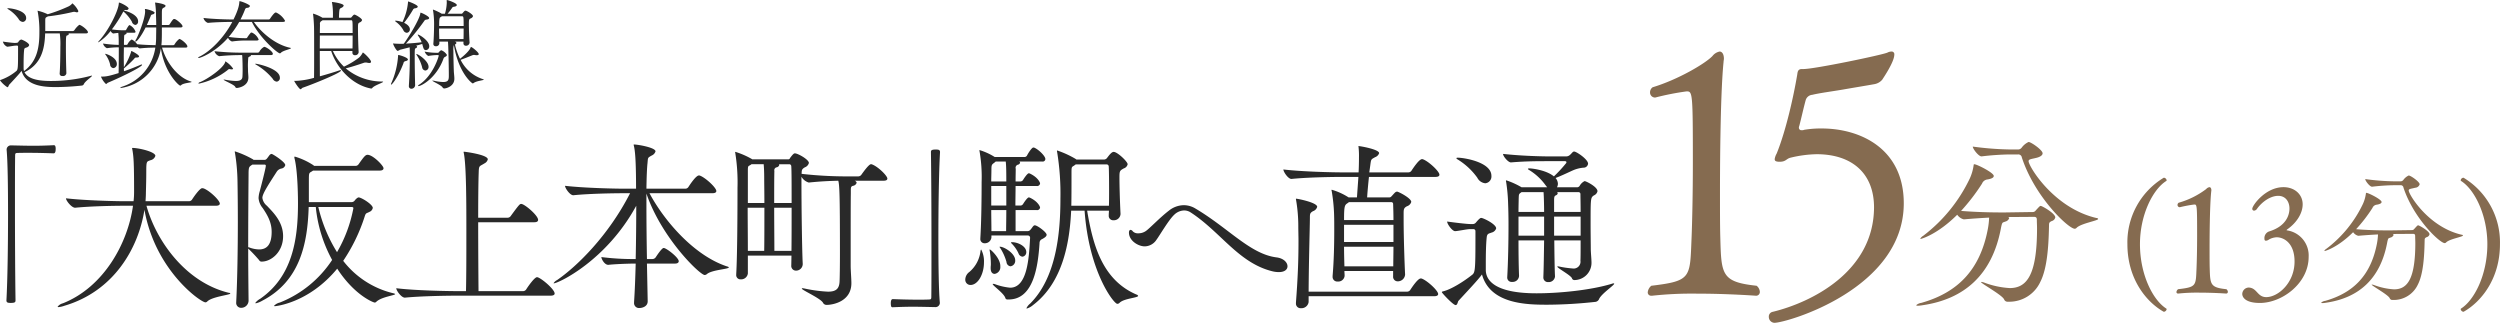 <svg id="txt_station02.svg" xmlns="http://www.w3.org/2000/svg" width="668.41" height="86.32" viewBox="0 0 668.41 86.32">
  <defs>
    <style>
      .cls-1 {
        fill: #856b50;
      }

      .cls-1, .cls-2 {
        fill-rule: evenodd;
      }

      .cls-2 {
        fill: #292929;
      }
    </style>
  </defs>
  <path id="_15" data-name="15" class="cls-1" d="M2405.76,4772.56c-2.01.37-5.42,0.92-8.56,1.47-2.71.46-6.2,0.92-8.04,1.38a2,2,0,0,0-1.75,1.38c-0.61,2.2-1.22,5.05-1.74,6.97a1.037,1.037,0,0,0-.09.46,0.664,0.664,0,0,0,.78.65,1.176,1.176,0,0,0,.62-0.1,26.325,26.325,0,0,1,4.71-.36c10.23,0,21.93,5.32,21.93,20.01,0,22.95-31.36,31.95-34.59,31.95a1.573,1.573,0,0,1-1.49-1.56,1.279,1.279,0,0,1,1.05-1.38c10.22-2.48,27-10.65,27.08-27.91,0-8.99-5.76-14.23-15.37-14.23a31.606,31.606,0,0,0-6.91.92c-1.22.28-1.22,1.1-2.97,1.1-1.22,0-1.31-.36-1.31-0.73a4.19,4.19,0,0,1,.53-1.47c2.53-6.24,4.54-15.42,5.5-21.12,0.09-.55.09-1.47,1.22-1.47h0.44c2.97,0,21.06-3.76,22.46-4.4a2.424,2.424,0,0,1,1.04-.28,0.715,0.715,0,0,1,.79.83c0,1.93-2.88,6.15-3.23,6.7A3.561,3.561,0,0,1,2405.76,4772.56ZM2374,4829.12s-7.51-.55-15.64-0.55a99.105,99.105,0,0,0-11.97.55h-0.26a0.873,0.873,0,0,1-.96-0.92,2.537,2.537,0,0,1,.96-1.74c10.75-1.29,10.31-2.12,10.75-12.67,0.17-4.14.35-12.12,0.35-20.11,0-18.91-.09-19.19-1.66-19.19a71.709,71.709,0,0,0-8.39,1.65,1.342,1.342,0,0,1-1.4-1.37,1.669,1.669,0,0,1,.7-1.38c6.73-2.02,14.07-6.33,15.99-8.35a3.213,3.213,0,0,1,1.92-1.2c0.61,0,1.14.64,1.14,1.93,0,0.28-.09.55-0.09,0.83-0.96,9.45-.96,32.04-0.96,34.88,0,4.87,0,9.18.09,12.21,0.26,9.83.35,11.76,9.7,12.77a2.225,2.225,0,0,1,.87,1.65A1,1,0,0,1,2374,4829.12Z" transform="translate(-1904.62 -4750.06)"/>
  <path id="分" class="cls-1" d="M2450.23,4805.11c-0.21,0-.36.16-1.34,1.23a0.955,0.955,0,0,1-.88.41l-7.2.11h-1.38c-2.73,0-6.84-.11-10.49-0.41a53.18,53.18,0,0,0,5.6-7.29,1.778,1.778,0,0,1,1.54-1.13c1.14-.21,1.6-0.52,1.6-0.93,0-.87-4.53-3.13-5.2-3.13-0.2,0-.15.16-0.2,0.41a12.766,12.766,0,0,1-.98,3.34,41.824,41.824,0,0,1-12.5,15.4,1.965,1.965,0,0,0-.77.77,0.179,0.179,0,0,0,.11.05c0.15,0,4.47-1.18,9.77-6.47a3.051,3.051,0,0,0,1.75,1.24h0.05c2.36-.21,4.68-0.36,6.73-0.47a20.268,20.268,0,0,1-.36,3.13c-2.1,10.99-8.17,16.94-17.74,19.66a2.662,2.662,0,0,0-1.39.62c0,0.1.16,0.15,0.47,0.15a9.7,9.7,0,0,0,1.33-.15c11.01-1.64,18.47-8.06,20.83-20.48,0.36-1.9.46-1.54,1.13-1.85a1.5,1.5,0,0,0,1.08-.87,0.428,0.428,0,0,0-.26-0.36l6.9-.05c0.72,0,.77.36,0.77,0.87,0,0.72.05,1.44,0.05,2.21,0,12.47-2.73,15.96-7.3,15.96a23.03,23.03,0,0,1-6.89-1.49,3.513,3.513,0,0,0-.67-0.15c-0.05,0-.11,0-0.11.05,0,0.36,5.66,3.44,6.17,4.62a0.974,0.974,0,0,0,.83.62h0.46a9.132,9.132,0,0,0,8.38-5.29c1.8-3.49,2.21-9.29,2.32-14.53,0.05-1.18-.11-1.33.72-1.74a1.319,1.319,0,0,0,.97-0.98C2454.13,4807.11,2450.59,4805.11,2450.23,4805.11Zm14.91,3.24c-11.47-2.67-18.15-13.86-18.15-15.2,0-.56.82-0.56,2.21-0.92,0.82-.21,1.54-0.62,1.54-1.18,0-.88-3.09-3.03-3.75-3.03a4.722,4.722,0,0,0-1.86,1.54,1.234,1.234,0,0,1-.82.46h-2.42a81.654,81.654,0,0,1-9.82-.77c0,0.62,1.55,2.62,2.32,2.62h0.05a71.2,71.2,0,0,1,7.56-.52h2.16a0.948,0.948,0,0,1,1.03.83c3.49,10.62,12.49,19.04,14.14,19.04a0.691,0.691,0,0,0,.51-0.26c1.18-1.18,5.76-1.9,5.76-2.36A0.461,0.461,0,0,0,2465.14,4808.35Z" transform="translate(-1904.62 -4750.06)"/>
  <path id="_13分_" data-name="(13分)  " class="cls-1" d="M2563.36,4833.38c-0.04,0-.08.04-0.12,0.04a0.851,0.851,0,0,1-.72-0.68,0.22,0.22,0,0,1,.12-0.2c3.52-2.24,7.01-9,7.01-17.2,0-7.84-3.45-14.64-7.01-16.88a0.22,0.22,0,0,1-.12-0.2,0.806,0.806,0,0,1,.68-0.68,0.24,0.24,0,0,1,.16.04,20.169,20.169,0,0,1,9.66,17.72C2573.02,4824.7,2567.89,4830.82,2563.36,4833.38Zm-0.59-20.56a0.364,0.364,0,0,1,.36.2c0,0.36-3.57.92-4.49,1.84a0.555,0.555,0,0,1-.4.2c-1.28,0-8.29-6.56-11.02-14.84a0.729,0.729,0,0,0-.8-0.64h-1.68a55.292,55.292,0,0,0-5.89.4h-0.04c-0.6,0-1.81-1.56-1.81-2.04a62.835,62.835,0,0,0,7.66.6h1.88a0.96,0.96,0,0,0,.64-0.36,3.683,3.683,0,0,1,1.44-1.2c0.53,0,2.93,1.68,2.93,2.36a1.332,1.332,0,0,1-1.2.92c-1.08.28-1.73,0.28-1.73,0.72C2548.62,4802.02,2553.83,4810.74,2562.77,4812.82Zm-25.45-11.2c0.52,0,4.05,1.76,4.05,2.44,0,0.32-.36.56-1.24,0.72a1.394,1.394,0,0,0-1.2.88,41.635,41.635,0,0,1-4.37,5.68c2.84,0.24,6.05.32,8.17,0.32h1.09l5.61-.08a0.742,0.742,0,0,0,.68-0.32c0.76-.84.88-0.96,1.04-0.96,0.28,0,3.04,1.56,3.04,2.4a1.037,1.037,0,0,1-.76.76c-0.64.32-.52,0.44-0.56,1.36-0.08,4.08-.4,8.6-1.8,11.32a7.117,7.117,0,0,1-6.53,4.12h-0.36a0.742,0.742,0,0,1-.64-0.48c-0.41-.92-4.81-3.32-4.81-3.6,0-.04.04-0.04,0.08-0.04a2.628,2.628,0,0,1,.52.12,18,18,0,0,0,5.37,1.16c3.56,0,5.69-2.72,5.69-12.44,0-.6-0.04-1.16-0.04-1.72,0-.4-0.04-0.68-0.6-0.68l-5.37.04a0.347,0.347,0,0,1,.2.28,1.17,1.17,0,0,1-.84.68c-0.53.24-.61-0.04-0.89,1.44-1.84,9.68-7.65,14.68-16.23,15.96a7.394,7.394,0,0,1-1.04.12q-0.36,0-.36-0.12a2.009,2.009,0,0,1,1.08-.48c7.46-2.12,12.19-6.76,13.83-15.32a16.267,16.267,0,0,0,.28-2.44c-1.6.08-3.41,0.2-5.25,0.36h-0.04a2.4,2.4,0,0,1-1.36-.96c-4.13,4.12-7.5,5.04-7.62,5.04a0.14,0.14,0,0,1-.08-0.04,1.493,1.493,0,0,1,.6-0.6,32.493,32.493,0,0,0,9.74-12,9.958,9.958,0,0,0,.76-2.6C2537.2,4801.74,2537.16,4801.62,2537.32,4801.62Zm-21.18,10.04a6.786,6.786,0,0,1,5.73,7.08c0,7.08-7.13,12.32-13.03,12.32-4.68,0-4.72-2.2-4.72-2.4a1.766,1.766,0,0,1,1.8-1.72c0.12,0,.24.04,0.32,0.04,1.88,0.36,2.04,2.52,4.29,2.52,3.16,0,7.57-3.8,7.57-9.52,0-5.12-3.04-6.48-4.77-6.48a4.552,4.552,0,0,0-2.08.6,1.468,1.468,0,0,1-.8.32c-0.24,0-.4-0.12-0.4-0.52a1.884,1.884,0,0,1,1.24-1.96c4.61-1.4,5.45-4.44,5.45-6.12,0-1.84-1.04-3.4-3.01-3.4-1.92,0-4.16,1.4-5.65,3.44a1.041,1.041,0,0,1-.8.52,0.474,0.474,0,0,1-.48-0.52c0-.84,3.49-5.76,8.34-5.76,2.96,0,5.13,1.92,5.13,4.6,0,2.2-1.41,4.8-4.17,6.72a0.419,0.419,0,0,0-.12.16C2515.98,4811.62,2516.02,4811.66,2516.14,4811.66Zm-16.39,16.88s-3.45-.24-7.17-0.24a47.755,47.755,0,0,0-5.49.24h-0.12a0.4,0.4,0,0,1-.45-0.4,1.11,1.11,0,0,1,.45-0.76c4.92-.56,4.72-0.92,4.92-5.52,0.08-1.8.16-5.28,0.16-8.76,0-8.24-.04-8.36-0.76-8.36a33.741,33.741,0,0,0-3.84.72,0.6,0.6,0,0,1-.64-0.6,0.707,0.707,0,0,1,.32-0.6,22.269,22.269,0,0,0,7.33-3.64,1.487,1.487,0,0,1,.88-0.52c0.28,0,.52.28,0.52,0.84,0,0.12-.04.24-0.04,0.36-0.44,4.12-.44,13.96-0.44,15.2,0,2.12,0,4,.04,5.32,0.12,4.28.16,5.12,4.45,5.56a0.957,0.957,0,0,1,.4.72A0.446,0.446,0,0,1,2499.75,4828.54Zm-15.85,4.2a0.851,0.851,0,0,1-.72.68c-0.04,0-.08-0.04-0.12-0.04-4.53-2.56-9.65-8.68-9.65-18.04a20.163,20.163,0,0,1,9.65-17.72,0.24,0.24,0,0,1,.16-0.04,0.806,0.806,0,0,1,.68.68,0.22,0.22,0,0,1-.12.2c-3.56,2.24-7.01,9.04-7.01,16.88,0,8.2,3.49,14.96,7.01,17.2A0.22,0.22,0,0,1,2483.9,4832.74Z" transform="translate(-1904.62 -4750.06)"/>
  <path id="_大阪上本町_駅へ直通" data-name="「大阪上本町」駅へ直通" class="cls-2" d="M2332.17,4829.98a1.263,1.263,0,0,1-.92.78,122.7,122.7,0,0,1-12.92.77c-5.44,0-15.3-.14-17.48-8.09-1.17,1.6-4.18,4.75-6.31,7.08-0.15.19-.25,1.11-0.73,1.11-0.68,0-3.69-3.25-3.69-3.44,0-.1.09-0.19,0.34-0.24,2.13-.49,5.58-2.67,7.82-4.46,0.72-.63.82-1.31,0.82-9.89v-1.74a0.526,0.526,0,0,0-.58-0.54h-0.88c-0.82,0-3.01.49-3.93,0.54h-0.05c-0.77,0-2.13-1.9-2.13-2.57,1.69,0.24,5.24.67,6.16,0.67h0.78a1.089,1.089,0,0,0,.78-0.43c1.02-1.21,1.26-1.21,1.4-1.21,0.49,0,3.99,1.64,3.99,2.81a1.664,1.664,0,0,1-1.22,1.11c-0.68.29-1.21,0.2-1.31,1.31-0.19,1.75-.24,4.51-0.24,6.79v1.89c0,2.57,2.09,6.25,13.55,6.25,6.31,0,14.56-.87,20.05-2.52a2.194,2.194,0,0,1,.58-0.14c0.1,0,.15.04,0.15,0.09C2336.2,4826.35,2332.85,4828.53,2332.17,4829.98Zm-5.2-30.24a3.026,3.026,0,0,1,1.32-1.26c0.34,0,3.44,1.5,3.44,2.71a1.582,1.582,0,0,1-.97,1.12c-0.87.63-.87,0.63-0.87,7.8,0,2.67.05,5.33,0.05,6.54,0,0.83.19,2.77,0.19,3.64a4.608,4.608,0,0,1-4.52,4.65,0.684,0.684,0,0,1-.72-0.53c-0.49-.87-3.89-2.67-3.89-3.05a0.126,0.126,0,0,1,.15-0.1,2.769,2.769,0,0,0,.29.05,26.753,26.753,0,0,0,3.64.53,1.827,1.827,0,0,0,2.09-2.08c0.05-.88.05-2.96,0.05-5.43h-7.04c0.04,3.92.09,7.61,0.19,9.64v0.05a1.684,1.684,0,0,1-1.8,1.46,1.22,1.22,0,0,1-1.31-1.31v-0.05c0.1-2.62.15-6.25,0.2-9.79h-6.85c0,3.54.05,7.12,0.15,9.45v0.05a1.7,1.7,0,0,1-1.85,1.6,1.16,1.16,0,0,1-1.31-1.17v-0.09c0.24-4.17.34-9.6,0.34-13.91,0-2.28-.05-4.22-0.1-5.58a45.8,45.8,0,0,0-.53-5.96,0.927,0.927,0,0,1-.05-0.34,0.082,0.082,0,0,1,.1-0.1,20.762,20.762,0,0,1,4.07,1.85h6.85l-0.39-.49a15.115,15.115,0,0,0-4.51-4.17,0.549,0.549,0,0,1-.25-0.24c0-.1.15-0.15,0.34-0.15,0.88,0,4.62.49,6.61,2.14a36.02,36.02,0,0,0,3.15-3.4,0.571,0.571,0,0,0,.2-0.38c0-.15-0.1-0.29-0.44-0.29h-4.03c-3.35,0-6.26,0-10.34.33h-0.05c-0.73,0-2.09-1.64-2.09-2.27,5.25,0.58,10.83.67,12.53,0.67h4.37a1.513,1.513,0,0,0,1.02-.43c0.34-.29.49-0.53,0.73-0.73a0.5,0.5,0,0,1,.39-0.14c0.58,0,3.69,2.08,3.69,3.24a1.182,1.182,0,0,1-1.22,1.07,8.875,8.875,0,0,0-2.62.63c-0.82.34-3.06,1.45-4.85,2.13a2.531,2.531,0,0,1,.63,1.55,2.02,2.02,0,0,1-.25.93h5.44A0.817,0.817,0,0,0,2326.97,4799.74Zm-9.66,1.69h-5.88l-0.14.1c-0.63.44-.58,0.49-0.63,1.79,0,0.59-.05,1.8-0.05,3.4h6.85C2317.46,4805.7,2317.41,4802.65,2317.31,4801.43Zm0.15,6.55h-6.85v5.09h6.85v-5.09Zm2.67,5.09h7.09v-5.09h-7.09v5.09Zm0.53-10.81c-0.39.19-.53,0.29-0.53,1.36v3.1h7.09c0-2.09-.05-3.83-0.05-4.75a0.512,0.512,0,0,0-.58-0.54h-5.69a0.361,0.361,0,0,1,.2.29A0.666,0.666,0,0,1,2320.66,4802.26Zm-18.94-3.2a2.7,2.7,0,0,1-2.13-1.5,18.055,18.055,0,0,0-5.3-4.9,0.706,0.706,0,0,1-.29-0.29c0-.1.15-0.15,0.39-0.15,1.65,0,8.98,1.17,8.98,4.85A1.818,1.818,0,0,1,2301.72,4799.06Zm-13.32-1.7h-17.77c-0.2,1.84-.39,3.93-0.49,5.48h5.88a0.724,0.724,0,0,0,.63-0.29c0.34-.34.73-0.83,1.02-1.07a0.889,0.889,0,0,1,.48-0.19c0.34,0,3.79,1.74,3.79,2.76a1.737,1.737,0,0,1-1.16,1.16c-0.83.44-.88,0.83-0.88,1.9v1.69c0,4.51.24,11.63,0.39,14.59v0.1a1.953,1.953,0,0,1-1.94,1.79,1.22,1.22,0,0,1-1.26-1.36v-1.4h-13.02c0,0.44.05,0.87,0.05,1.26v0.05a1.7,1.7,0,0,1-1.85,1.5,1.239,1.239,0,0,1-1.36-1.31v-0.19c0.34-3.93.44-8.29,0.44-12.31,0-1.51,0-2.96-.05-4.32a45.389,45.389,0,0,0-.63-6.06,0.488,0.488,0,0,1-.05-0.24,0.082,0.082,0,0,1,.1-0.1,17.111,17.111,0,0,1,4.47,2.04h2.23l0.39-5.48h-4.32c-2.72,0-9.23.1-13.55,0.54h-0.05c-0.87,0-2.14-1.9-2.14-2.53,5.01,0.59,13.12.78,15.93,0.78h4.18c0.05-.92.1-2.47,0.1-4.02a22.091,22.091,0,0,0-.1-2.62c0-.15-0.05-0.24-0.05-0.34,0-.05.05-0.05,0.1-0.05,0.39,0,5.44.87,5.44,1.89a1.721,1.721,0,0,1-1.07,1.07c-1.12.63-1.07,0.48-1.31,2.28l-0.25,1.79h10.44a1.006,1.006,0,0,0,.83-0.44c0.44-.67,2.04-3.1,2.82-3.1a0.614,0.614,0,0,1,.29.05c1.45,0.53,4.37,3.2,4.37,4.12C2289.47,4797.07,2289.23,4797.36,2288.4,4797.36Zm-24.33,23.9h13.06c0-1.6.05-3.44,0.05-5.24h-13.21C2263.97,4817.77,2264.02,4819.61,2264.07,4821.26Zm-0.1-6.5h13.21v-4.6h-13.21v4.6Zm1.32-10.66-0.39.29c-0.78.49-.93,0.82-0.93,4.51h13.21c0-1.7-.05-3.2-0.09-4.32a0.481,0.481,0,0,0-.44-0.48h-11.36Zm-18.77,18.71a7.443,7.443,0,0,1-1.6-.19c-9.13-2.19-13.89-10.52-21.95-15.76a3.179,3.179,0,0,0-1.8-.53,3.941,3.941,0,0,0-2.62,1.16c-1.5,1.41-3.88,5.53-4.71,6.64a3.824,3.824,0,0,1-3.15,1.8c-1.75,0-4.23-1.51-4.23-3.69,0-.48.2-0.72,0.44-0.72a0.821,0.821,0,0,1,.58.38,1.886,1.886,0,0,0,1.51.54,3.5,3.5,0,0,0,1.94-.58c0.97-.63,3.74-3.59,6.21-5.48a6.5,6.5,0,0,1,3.99-1.46,6.026,6.026,0,0,1,3.15.92c8.84,5.24,14.62,12.17,21.66,13.04,1.89,0.25,2.91,1.36,2.91,2.38C2248.85,4822.08,2248.13,4822.81,2246.52,4822.81Zm-42.6-25.3c0,1.79.1,6.15,0.29,9.74v0.05a1.785,1.785,0,0,1-1.89,1.65,1.184,1.184,0,0,1-1.26-1.31v-0.1c0-.39.05-0.77,0.05-1.16h-5.83c1.46,8.58,3.79,18.42,13.21,22.44a0.657,0.657,0,0,1,.43.34c0,0.53-3.78.68-4.95,1.84a0.828,0.828,0,0,1-.63.29c-0.92,0-7.58-8.53-8.74-24.91h-3.59c-0.39,8.29-2.14,19.14-10.2,25.25a4.5,4.5,0,0,1-1.65.92,0.107,0.107,0,0,1-.1-0.09,3.4,3.4,0,0,1,.97-1.22c6.9-6.88,8.11-18.51,8.11-28.06a69.442,69.442,0,0,0-.87-12.41,1.223,1.223,0,0,1-.05-0.34c0-.1,0-0.14.05-0.14a25.838,25.838,0,0,1,4.95,2.27l0.19,0.15h7.48a1.049,1.049,0,0,0,.73-0.44c0.58-.77,1.21-1.6,1.75-1.6,1.02,0,3.74,2.62,3.74,3.3a1.487,1.487,0,0,1-1.02,1.11C2204.02,4795.67,2203.92,4795.76,2203.92,4797.51Zm-2.86-2.86a0.58,0.58,0,0,0-.68-0.63h-8.16l-0.39.29c-0.73.48-.73,0.24-0.73,2.33v1.84c0,5.28-.05,6.3-0.05,6.59h10.06c0.04-1.36.04-2.81,0.04-4.17C2201.15,4797.9,2201.11,4795.23,2201.06,4794.65Zm-21.76,17.21a0.986,0.986,0,0,0,.83-0.39c0.44-.49.48-0.68,0.82-1.02a0.448,0.448,0,0,1,.34-0.15c0.68,0,3.16,1.85,3.16,2.52,0,0.39-.39.73-1.21,1.17a1.072,1.072,0,0,0-.68,1.02c-0.39,6.01-1.51,15.12-8.26,15.12h-0.24a0.585,0.585,0,0,1-.63-0.34c-0.34-1.31-3.4-3.34-3.4-3.78,0-.05.05-0.05,0.14-0.05a1.314,1.314,0,0,1,.39.05,16.087,16.087,0,0,0,4.13.97c4.66,0,5.05-8.1,5.34-13.33a0.6,0.6,0,0,0-.58-0.63h-9.76v0.53a1.751,1.751,0,0,1-1.8,1.55,1.116,1.116,0,0,1-1.16-1.26v-0.14c0.29-4.66.34-11.25,0.34-14.93a40.284,40.284,0,0,0-.54-8.19,0.867,0.867,0,0,1-.05-0.29c0-.1.05-0.1,0.05-0.1a16.629,16.629,0,0,1,4.03,1.84h8.11a0.779,0.779,0,0,0,.54-0.39c0.38-.77,1.31-2.13,1.65-2.13a0.719,0.719,0,0,1,.34.05c1.26,0.58,2.91,2.28,2.91,3a0.7,0.7,0,0,1-.87.68h-6.12a0.469,0.469,0,0,1,.24.29,0.724,0.724,0,0,1-.49.54,0.853,0.853,0,0,0-.68,1.11c0,0.97-.04,2.13-0.04,3.39h1.4a0.943,0.943,0,0,0,.59-0.38c0.05-.1,1.11-1.8,1.55-1.8a1.587,1.587,0,0,1,.24.05c2.38,1.12,2.77,2.57,2.77,2.62a0.778,0.778,0,0,1-.92.73h-5.63c0,1.64-.05,3.44-0.05,5.23h1.45a0.924,0.924,0,0,0,.59-0.39c0.05-.09,1.11-1.79,1.55-1.79a1.587,1.587,0,0,1,.24.05c2.38,1.11,2.77,2.57,2.77,2.62a0.777,0.777,0,0,1-.92.72h-5.63v5.63h3.15Zm-5.78-18.62h-2.67l-0.34.29c-0.72.54-.82,0.54-0.82,1.94,0,0.92-.05,1.99-0.05,3.1h4.03C2173.67,4796.83,2173.67,4794.5,2173.52,4793.24Zm0.15,6.55h-4.03v5.23h4.03v-5.23Zm-4.03,6.44c0,1.89.05,3.78,0.05,5.63h3.93c0-1.51.05-3.54,0.05-5.63h-4.03Zm-2.67,10.57a6.778,6.778,0,0,1,.73,3.39c0,3.25-1.65,6.06-3.6,6.06a1.385,1.385,0,0,1-1.4-1.45,2.6,2.6,0,0,1,1.11-2.04,8.591,8.591,0,0,0,2.96-5.57C2166.82,4816.9,2166.87,4816.8,2166.97,4816.8ZM2155.9,4831v0.1a1.153,1.153,0,0,1-1.22,1.07c-2.38-.05-4.22-0.1-5.97-0.1s-3.4.05-5.44,0.14a0.39,0.39,0,0,1-.39-0.24,3.388,3.388,0,0,1-.09-0.82c0-.25,0-1.12.53-1.12,1.26,0.05,4.08.15,6.7,0.15,1.07,0,2.14,0,3.06-.05,0.44,0,.54-0.19.54-0.63,0.04-2.57.04-7.76,0.04-13.72,0-8.43-.04-18.47-0.14-25.01,0-.44.05-0.73,1.26-0.73,0.73,0,1.17.05,1.17,0.68-0.3,5.28-.44,14.49-0.44,22.93C2155.51,4821.06,2155.61,4827.9,2155.9,4831Zm-15.05-32.62h-7.77a0.737,0.737,0,0,1,.58.53,1.178,1.178,0,0,1-.97.83c-0.54.14-.59,0.43-0.59,1.21v0.97c-0.04,1.6-.04,9.16-0.04,14.49v4.85c0,0.97.19,3.44,0.19,4.51,0,4.89-4.9,5.81-6.65,5.81a1.069,1.069,0,0,1-.97-0.63c-0.78-1.21-5.64-3.34-5.64-3.73a0.2,0.2,0,0,1,.2-0.1,5.072,5.072,0,0,1,.63.1,38.025,38.025,0,0,0,6.17.82c2.04,0,3.01-.67,3.1-2.71,0.05-.92.1-4.02,0.1-7.66,0-16.19-.14-18.13-0.44-19.29-2.18.05-4.66,0.15-7.86,0.48h-0.05a3.328,3.328,0,0,1-1.94-1.55v1.7c0,5.57.14,17.69,0.34,21.57v0.1a1.784,1.784,0,0,1-1.8,1.74,1.258,1.258,0,0,1-1.26-1.4l0.05-2.62h-11.66v4.8a1.813,1.813,0,0,1-1.89,1.55,1.138,1.138,0,0,1-1.22-1.26v-0.15c0.29-4.75.34-17.06,0.34-23.02a49.679,49.679,0,0,0-.58-9.26c0-.14-0.05-0.19-0.05-0.29a0.082,0.082,0,0,1,.1-0.1,21.619,21.619,0,0,1,4.42,1.94l0.05,0.05h9.66a0.463,0.463,0,0,0,.44-0.34c0.82-1.11,1.07-1.26,1.31-1.26,0.78,0,3.74,1.65,3.74,2.57a1.7,1.7,0,0,1-1.07,1.16c-0.92.54-.83,0.83-0.88,1.75a107.229,107.229,0,0,0,11.71.68h3.45a1.075,1.075,0,0,0,.82-0.44c1.99-2.81,2.43-2.81,2.57-2.81a0.634,0.634,0,0,1,.3.05c1.65,0.63,4.08,3.05,4.08,3.78C2141.87,4798.09,2141.67,4798.38,2140.85,4798.38Zm-31.91-.78c0-1.3-.05-2.71-0.14-3.63h-3.26a3.2,3.2,0,0,1-.43.29c-0.44.24-.54,0.19-0.54,1.41v8.67h4.42C2108.99,4801.58,2108.94,4799.11,2108.94,4797.6Zm-4.42,8c0,3.78.05,8,.05,11.54h4.37c0.05-2.67.05-7.32,0.05-11.54h-4.47Zm11.66-11.1a0.562,0.562,0,0,0-.44-0.53h-2.87a0.353,0.353,0,0,1,.1.19,0.873,0.873,0,0,1-.68.63,0.783,0.783,0,0,0-.63.97c-0.05,1.8-.05,5.04-0.05,8.58h4.66C2116.27,4799.74,2116.27,4795.76,2116.18,4794.5Zm-4.57,11.1c0,4.32.05,8.82,0.05,11.54h4.57c0.04-3.35.04-7.61,0.04-11.54h-4.66Zm-18.58,17.99c-1.26,0-11.5-9.84-15.58-21.77v2.86c0,4.46.05,9.65,0.14,14.64h1.46a1.086,1.086,0,0,0,.92-0.53c1.51-2.28,1.94-2.43,2.09-2.43,0.73,0,4.03,2.57,4.03,3.54,0,0.29-.24.63-0.97,0.63h-7.53l0.2,10.04v0.04c0,1.41-1.46,1.8-2.19,1.8a1.321,1.321,0,0,1-1.45-1.46v-0.19c0.19-2.81.33-6.4,0.43-10.23-2.04,0-5.73.15-7.33,0.34-1.02,0-1.85-1.6-1.85-2.08a67.78,67.78,0,0,0,9.18.53c0.1-4.75.15-9.84,0.15-14.25-8.01,14.73-20.88,20.75-22.05,20.75a0.049,0.049,0,0,1-.05-0.05,2.511,2.511,0,0,1,.93-0.83c5.29-3.63,13.74-11.87,19.52-23.22h-1.65c-2.72,0-9.18.1-13.5,0.54h-0.05c-0.88,0-2.19-1.89-2.19-2.52,5,0.58,13.11.77,15.93,0.77h3.06c0-7.85-.29-10.27-0.58-11.44a0.9,0.9,0,0,1-.05-0.34c0-.04,0-0.04.05-0.04,1.06,0,5.78.82,5.78,1.84a1.757,1.757,0,0,1-1.02,1.11c-1.12.63-.98,0.54-1.12,2.04-0.15,1.31-.24,3.73-0.29,6.83h10.39a0.991,0.991,0,0,0,.82-0.43c0.44-.68,2.04-3.11,2.82-3.11a0.576,0.576,0,0,1,.29.05c1.46,0.54,4.37,3.2,4.37,4.12,0,0.29-.24.58-1.07,0.58h-16.8c3.84,7.23,11.85,16.68,20.79,19.59a0.657,0.657,0,0,1,.43.24c0,0.48-4.51.63-5.87,1.79A1.012,1.012,0,0,1,2093.03,4823.59Zm-45.56-14.11h-15c0,6.59.05,13.81,0.09,18.42h11.9a1.006,1.006,0,0,0,.83-0.44c0.48-.77,2.23-3.29,2.91-3.29,0.87,0,4.71,3.2,4.71,4.36,0,0.29-.24.58-1.07,0.58h-24.86c-2.72,0-9.71.1-14.08,0.53h-0.05c-0.92,0-2.28-1.89-2.28-2.52,5,0.63,13.84.78,16.65,0.78h1.99c0.1-4.27.1-10.47,0.1-16.19,0-6.93,0-17.35-.68-20.7a0.8,0.8,0,0,1-.05-0.29,0.082,0.082,0,0,1,.1-0.1c0.19,0,6.36.78,6.36,2.04a1.616,1.616,0,0,1-.87,1.07c-1.36.87-1.51,0.48-1.56,2.42-0.09,2.38-.14,6.98-0.14,12.12h7.91a1.014,1.014,0,0,0,.78-0.44c2.23-3.05,2.43-3.25,2.82-3.25,0.87,0,4.51,3.06,4.51,4.27C2048.49,4809.19,2048.25,4809.48,2047.47,4809.48Zm-42.69,21.47c-0.29,0-5.34-1.89-10-9.06-7.63,9.26-16.56,10.03-16.61,10.03a0.293,0.293,0,0,1-.29-0.09,3.027,3.027,0,0,1,1.55-.88,29.873,29.873,0,0,0,13.99-11.39,37.053,37.053,0,0,1-4.37-14.15h-1.9c-0.29,9.6-2.23,19.78-12.43,25.06a5.622,5.622,0,0,1-1.7.68,0.115,0.115,0,0,1-.14-0.1,3.994,3.994,0,0,1,1.31-1.11c8.54-5.92,10.1-15.66,10.1-25.45,0-.73,0-8.39-0.92-12.07a0.835,0.835,0,0,1-.05-0.29c0-.15.05-0.2,0.14-0.2a18.754,18.754,0,0,1,4.91,2.28l0.24,0.2h11.17a1.032,1.032,0,0,0,.68-0.39c1.41-1.99,1.84-2.57,2.43-2.57,1.45,0,4.27,2.91,4.27,3.59,0,0.33-.24.63-1.07,0.63h-17.77a4.811,4.811,0,0,1-.44.29c-0.68.38-.68,0.43-0.68,2.61v5.53h11.36a1.066,1.066,0,0,0,.83-0.34,3.085,3.085,0,0,1,.83-0.82,0.63,0.63,0,0,1,.29-0.1c0.73,0,3.78,1.89,3.78,2.81a1.421,1.421,0,0,1-.92,1.07c-0.68.39-.92,0.19-1.21,1.11a46.461,46.461,0,0,1-5.78,11.97,23.955,23.955,0,0,0,13.45,8.68,0.862,0.862,0,0,1,.44.2c0,0.38-3.74.72-5.1,2.13A0.582,0.582,0,0,1,2004.78,4830.95Zm-5.68-25.2c0-.24-0.1-0.34-0.54-0.34h-8.83a39.981,39.981,0,0,0,5,12.07A36.96,36.96,0,0,0,1999.1,4805.75Zm-20.54-9.7c-2.43,3.78-3.79,5.87-3.79,6.93a3.3,3.3,0,0,0,1.21,2.09c1.7,1.79,4.33,4.31,4.33,8.14,0,4.27-3.21,6.79-5.69,6.79a0.7,0.7,0,0,1-.72-0.39,41.528,41.528,0,0,0-2.92-3.1c0,4.75.05,9.55,0.1,14.01a1.97,1.97,0,0,1-1.99,1.84,1.307,1.307,0,0,1-1.31-1.5v-0.15c0.29-5.67.43-14.01,0.43-21.42,0-4.03-.04-7.81-0.09-10.72a51.582,51.582,0,0,0-.68-7.65,0.88,0.88,0,0,1-.05-0.3c0-.09,0-0.09.05-0.09a25.52,25.52,0,0,1,4.81,2.13l0.19,0.15h2.86a0.772,0.772,0,0,0,.59-0.25c0.29-.29.73-1.01,0.92-1.16a0.848,0.848,0,0,1,.44-0.19c0.24,0,3.64,2.13,3.64,3a1.252,1.252,0,0,1-1.07.92A1.924,1.924,0,0,0,1978.56,4796.05Zm-3.21-1.98h-3.25l-0.29.19c-0.58.44-.73,0.48-0.73,2.38-0.05,5.71-.1,12.6-0.1,19.53a0.678,0.678,0,0,1,.29.05,7.93,7.93,0,0,0,2.63.53c2.18,0,3.35-1.45,3.35-4.7,0-2.57-1.12-4.46-2.38-6.35a4.737,4.737,0,0,1-1.12-2.67,7.018,7.018,0,0,1,.29-1.74c0.24-.87,1.65-6.3,1.65-6.88A0.3,0.3,0,0,0,1975.35,4794.07Zm-15.79,36.83c-1.26,0-13.45-8.53-16.32-24.76-1.6,10.32-8.2,21.81-21.46,25.69a6.292,6.292,0,0,1-1.51.34c-0.19,0-.24-0.05-0.24-0.1a2.509,2.509,0,0,1,1.41-.92c11.07-4.41,17.38-16.24,18.74-26.08h-2.28c-2.67,0-8.84.1-13.16,0.53h-0.05c-0.92,0-2.43-1.89-2.43-2.52,4.96,0.58,13.07.78,15.83,0.78h2.24a22.009,22.009,0,0,0,.14-2.52c0-8.1-.14-9.46-0.48-11.39a0.544,0.544,0,0,1-.05-0.25,0.107,0.107,0,0,1,.1-0.09c1.65,0,6.12,1.01,6.12,2.13a1.719,1.719,0,0,1-1.32,1.16c-0.97.39-1.11,0.15-1.11,2.96,0,1.94-.05,3.73-0.1,5.67,0,0.78-.05,1.55-0.1,2.33h11.61a1,1,0,0,0,.82-0.44c0.3-.48,2.04-3.05,2.72-3.05,0.15,0,.25.05,0.34,0.05,1.56,0.53,4.37,3.2,4.37,4.07,0,0.29-.24.58-1.06,0.58h-18.55c2.62,9.45,10.48,20.45,21.99,23.27a0.545,0.545,0,0,1,.44.19c0,0.39-4.86.82-6.17,2.13A0.735,0.735,0,0,1,1959.56,4830.9Zm-40.6-39.84c-1.26-.05-4.08-0.14-6.7-0.14-1.07,0-2.13,0-3.06.04-0.43,0-.53.2-0.53,0.63-0.05,2.57-.05,7.76-0.05,13.72,0,8.44.05,18.47,0.15,25.01,0,0.44-.05.73-1.22,0.73-0.78,0-1.21-.05-1.21-0.68,0.29-5.28.43-14.49,0.43-22.93,0-7.41-.09-14.25-0.38-17.35v-0.1a1.136,1.136,0,0,1,1.21-1.06c2.43,0.05,4.22.1,5.97,0.1s3.4-.05,5.44-0.15a0.4,0.4,0,0,1,.39.24,2,2,0,0,1,.1.83C1919.5,4790.19,1919.5,4791.06,1918.96,4791.06Zm256.22,23.75c1.65,0,3.83,1.12,3.83,2.62a1.187,1.187,0,0,1-1.02,1.26,1.292,1.292,0,0,1-1.07-.92,9.132,9.132,0,0,0-1.84-2.62,0.441,0.441,0,0,1-.15-0.24C2174.93,4814.81,2175.03,4814.81,2175.18,4814.81Zm-0.39,6.45a1.224,1.224,0,0,1-1.07-1.16,14.127,14.127,0,0,0-1.65-3.69,0.78,0.78,0,0,1-.2-0.34c0-.05.05-0.05,0.1-0.05,1.12,0,4.08,1.8,4.08,3.64A1.484,1.484,0,0,1,2174.79,4821.26Zm-5.54-4.51c0.29,0,2.77,2.33,2.82,4.36v0.2a1.828,1.828,0,0,1-1.51,1.98c-0.58,0-1.07-.43-1.07-1.5v-0.29c0-.19.05-0.48,0.05-0.82a22.821,22.821,0,0,0-.29-3.49,0.954,0.954,0,0,1-.05-0.34C2169.2,4816.75,2169.2,4816.75,2169.25,4816.75Zm81.9-13.18a1.067,1.067,0,0,1-.04-0.29c0-.05,0-0.1.04-0.1,0.39,0,5.64,1.02,5.64,2.18a1.708,1.708,0,0,1-1.12,1.16c-0.83.49-.83,0.73-0.83,1.89-0.04,3.49-.29,11.25-0.34,19.63h26.32a1.024,1.024,0,0,0,.83-0.43c0.44-.68,2.04-3.1,2.82-3.1a0.753,0.753,0,0,1,.29.04c1.45,0.54,4.37,3.2,4.37,4.13,0,0.29-.24.58-1.07,0.58H2254.5v1.55a1.926,1.926,0,0,1-2.03,1.65,1.235,1.235,0,0,1-1.36-1.31v-0.2c0.48-6.4.68-11,.68-16.48,0-1.26-.05-2.57-0.05-3.92A41.791,41.791,0,0,0,2251.15,4803.57Z" transform="translate(-1904.62 -4750.06)"/>
  <path id="近鉄奈良線" class="cls-2" d="M2033.97,4771.34c0,0.21-1.9.31-2.71,0.91a0.409,0.409,0,0,1-.26.11c-0.16,0-3.75-2.66-5.03-10.25a4.259,4.259,0,0,0-.13,1.54c0,1.61.08,4.78,0.13,5.66,0.03,0.45.13,1.23,0.13,1.77v0.05c0,1.93-2.05,2.58-2.73,2.58a0.521,0.521,0,0,1-.44-0.31c-0.4-.6-2.71-1.59-2.71-1.77,0-.03.02-0.03,0.07-0.03,0.08,0,.19.03,0.37,0.05a12.564,12.564,0,0,0,2.42.34c1.51,0,1.54-.67,1.54-1.82,0-1.95-.13-8.45-0.24-8.99h-2.29v0.52a0.853,0.853,0,0,1-.94.72,0.6,0.6,0,0,1-.67-0.62v-0.08c0.15-1.53.2-4.37,0.2-5.41a22.948,22.948,0,0,0-.28-3.48,0.412,0.412,0,0,1-.03-0.16c0-.02,0-0.05.03-0.05a14.11,14.11,0,0,1,2.29,1.09l0.03,0.03h0.86a11.612,11.612,0,0,0,.49-2.94c0-.21-0.02-0.42-0.02-0.57,0-.13.02-0.16,0.07-0.16,0.24,0,2.63.81,2.63,1.33,0,0.23-.26.41-0.8,0.47a0.607,0.607,0,0,0-.5.36,18.045,18.045,0,0,1-1.17,1.51h3.67a0.384,0.384,0,0,0,.34-0.16c0.5-.6.6-0.67,0.81-0.67,0.31,0,1.98.98,1.98,1.48a0.965,0.965,0,0,1-.63.6c-0.41.2-.47,0.28-0.47,1.53,0,1.51.11,3.95,0.19,4.92v0.02a0.932,0.932,0,0,1-.97.83,0.623,0.623,0,0,1-.67-0.65v-0.46h-2.35a0.12,0.12,0,0,0,.08.02,0.447,0.447,0,0,1,.39.34,0.478,0.478,0,0,1-.36.39h-0.03a16.6,16.6,0,0,0,1.35,3.85c0.24-.18,2.5-1.95,2.84-3.04a0.21,0.21,0,0,1,.08-0.13c0.31,0,2.09,1.45,2.09,1.92,0,0.18-.19.29-0.53,0.29a1.991,1.991,0,0,1-.39-0.03,1.717,1.717,0,0,0-.36-0.05,0.909,0.909,0,0,0-.39.08c-0.84.33-2.22,0.91-3.18,1.24a10.071,10.071,0,0,0,5.94,5.15A0.434,0.434,0,0,1,2033.97,4771.34Zm-5.81-16.93h-5.39l-0.44.29c-0.29.16-.29,1.2-0.29,2.31h6.54C2028.58,4754.67,2028.58,4754.41,2028.16,4754.41Zm0.39,6.09c0.03-.86.03-1.87,0.03-2.81h-6.57c0,0.94.03,1.85,0.06,2.81h6.48Zm-12.24-1.15a0.054,0.054,0,0,1,.05-0.05c0.39,0,3.02,1.64,3.02,3.1a0.972,0.972,0,0,1-.86,1.06c-0.57,0-.67-0.33-1.01-1.66-0.45.16-1.05,0.31-1.67,0.49a0.39,0.39,0,0,1,.31.29,0.515,0.515,0,0,1-.31.34c-0.34.15-.34,0.15-0.34,2.49,0,2.11.05,5.28,0.11,7.41v0.03a1,1,0,0,1-.99.94,0.67,0.67,0,0,1-.68-0.76v-0.1c0.18-2.76.26-5.57,0.26-8.32,0-.65-0.03-1.35-0.05-1.9l-2.56.65a3.241,3.241,0,0,1-.62.31c-0.39,0-1.25-1.69-1.25-1.95a0.042,0.042,0,0,1,.05-0.05c0.05,0,.1.03,0.18,0.03,0.6,0.05,1.31.07,1.8,0.07h0.44l0.39-.02c1.46-2,4.17-6.48,4.41-8.04,0.02-.21.05-0.26,0.1-0.26,0.23,0,2.27.96,2.27,1.43,0,0.21-.21.37-0.73,0.42a0.74,0.74,0,0,0-.6.39,59.982,59.982,0,0,1-4.87,6.03c1.43-.08,3.04-0.21,4.19-0.36a8.761,8.761,0,0,0-.89-1.69A0.807,0.807,0,0,1,2016.31,4759.35Zm-1.28-6.68a30.725,30.725,0,0,1-2.37,3.49c1.46,0.7,1.54,1.48,1.54,1.71a0.9,0.9,0,0,1-.81.96,1.11,1.11,0,0,1-.94-0.72,6.868,6.868,0,0,0-1.95-2.19,0.451,0.451,0,0,1-.23-0.28,0.115,0.115,0,0,1,.13-0.06,7.086,7.086,0,0,1,1.82.39,15.434,15.434,0,0,0,1.48-5.22c0-.21,0-0.29.08-0.29,0.11,0,2.53.89,2.53,1.38,0,0.18-.21.36-0.7,0.44A0.667,0.667,0,0,0,2015.03,4752.67Zm-3.93,12.09c0.34,0,2.58.68,2.58,1.2,0,0.18-.18.34-0.63,0.44a0.67,0.67,0,0,0-.57.6c-1.41,3.69-3.02,5.69-3.28,5.69-0.03,0-.05-0.02-0.05-0.07a0.72,0.72,0,0,1,.1-0.34,21.26,21.26,0,0,0,1.8-7.26C2011.05,4764.76,2011.1,4764.76,2011.1,4764.76Zm-7.23,8.97a0.389,0.389,0,0,1-.15-0.02c-4.8-.94-8.99-5.23-10.55-10.01h-3.05c0,2.42.02,4.91,0.02,6.76,1.8-.5,3.73-1.07,5.24-1.59a1.47,1.47,0,0,1,.26-0.05c0.1,0,.16.03,0.16,0.1,0,0.63-7.79,3.75-10.21,4.58-0.29.1-.42,0.42-0.6,0.42-0.39,0-1.7-2.08-1.7-2.21a0.25,0.25,0,0,1,.21-0.03h0.21a20.669,20.669,0,0,0,4.87-.81c0.03-1.43.03-3.74,0.03-6.11,0-3.19,0-6.45-.03-7.38,0-.34-0.1-2.52-0.26-3.49v-0.1c0-.05,0-0.08.05-0.08a10.888,10.888,0,0,1,2.43,1.07l0.02,0.02h2.81v-0.44a18.006,18.006,0,0,0-.23-3.56,0.446,0.446,0,0,1-.03-0.18c0-.03,0-0.03.03-0.03,0.23,0,3.1.39,3.1,0.96a0.728,0.728,0,0,1-.42.5c-0.6.39-.67,0.1-0.78,1.32-0.02.37-.05,0.94-0.05,1.43h3.02a0.375,0.375,0,0,0,.34-0.15c0.5-.6.6-0.68,0.81-0.68,0.23,0,2,.99,2,1.48a0.948,0.948,0,0,1-.62.6c-0.44.24-.47,0.31-0.47,1.61,0,1.8.1,5.34,0.18,6.3v0.05a0.893,0.893,0,0,1-.96.81,0.645,0.645,0,0,1-.71-0.65v-0.47h-5.21a13.294,13.294,0,0,0,2.95,4.18,21.431,21.431,0,0,0,4.06-2.44,4.771,4.771,0,0,0,.89-1.17c0.05-.08.05-0.16,0.13-0.16,0.18,0,2.16,1.85,2.16,2.47,0,0.21-.16.32-0.47,0.32a2.429,2.429,0,0,1-.55-0.08,2.379,2.379,0,0,0-.41-0.05,1.567,1.567,0,0,0-.55.1c-1.04.36-3.46,1.17-4.79,1.46a15.185,15.185,0,0,0,9.77,3.53c0.15,0,.23.03,0.23,0.08,0,0.21-2.34.96-2.87,1.61A0.358,0.358,0,0,1,2003.87,4773.73Zm-5.39-18.25h-7.61l-0.44.29a0.81,0.81,0,0,0-.26.78c0,0.52-.03,1.32-0.03,2.34h8.76C1998.9,4755.48,1998.9,4755.48,1998.48,4755.48Zm0.39,7.54c0.03-.99.03-2.26,0.03-3.46h-8.76c0,1.04-.02,2.24-0.02,3.46h8.75Zm-19.42,1.3c-0.63,0-5.42-4.18-7.48-8.4h-3.39a25.729,25.729,0,0,1-2.81,4.01,32.957,32.957,0,0,0,4.32.34h0.34a0.357,0.357,0,0,0,.31-0.21,8.955,8.955,0,0,1,.92-1.23,0.227,0.227,0,0,1,.18-0.07c0.05,0,.1.02,0.16,0.02a3.553,3.553,0,0,1,1.77,1.82c0,0.13-.11.29-0.47,0.29h-3.28a27.426,27.426,0,0,0-3.36.26h-0.03a1.89,1.89,0,0,1-1.04-.99c-3.52,3.98-7.4,5.41-7.87,5.41-0.08,0-.13,0-0.13-0.05a0.832,0.832,0,0,1,.47-0.37c2.89-1.45,6.38-4.94,8.67-9.23-1.53,0-4.37.05-6.51,0.26h-0.03a1.946,1.946,0,0,1-1.17-1.32c2.58,0.31,6.46.41,8.03,0.41,1.45-2.91,1.53-4.16,1.56-4.7,0-.19.08-0.19,0.08-0.19,0.44,0,2.76.91,2.76,1.3a0.741,0.741,0,0,1-.73.47,0.62,0.62,0,0,0-.6.47,25.27,25.27,0,0,1-1.2,2.65h7.5a0.488,0.488,0,0,0,.42-0.23c0.13-.21,1.09-1.64,1.49-1.64,0.07,0,.13.03,0.18,0.03a5.3,5.3,0,0,1,2.32,2.18c0,0.16-.13.31-0.58,0.31h-7.76c1.98,2.84,5.76,6.09,9.72,6.92a0.241,0.241,0,0,1,.2.1c0,0.24-2.16.63-2.68,1.23A0.361,0.361,0,0,1,1979.45,4764.32Zm-43.59,2.84a1.045,1.045,0,0,1-.94,1.11,0.981,0.981,0,0,1-.86-0.98,7.457,7.457,0,0,0-1.14-2.5,0.678,0.678,0,0,1-.18-0.31c0-.03,0-0.03.05-0.03C1933.05,4764.45,1935.86,4765.39,1935.86,4767.16Zm17.22,5.64a0.4,0.4,0,0,1-.29.15c-0.36,0-4.24-3.53-5.15-9.98a12.753,12.753,0,0,1-10.79,10.63c-0.08,0-.1,0-0.1-0.02a1.113,1.113,0,0,1,.6-0.37,12.9,12.9,0,0,0,8.8-10.42,38.72,38.72,0,0,0-4.11.21h-0.06a1,1,0,0,1-.54-0.34,1.062,1.062,0,0,1-.32.05h-3.38c0,0.83-.03,1.74-0.03,2.65,0,0.89.03,1.8,0.03,2.68a17.585,17.585,0,0,0,1.92-4.08c0.03-.18.03-0.26,0.08-0.26,0.16,0,2.06.99,2.06,1.45,0,0.16-.18.29-0.62,0.29h-0.08a0.57,0.57,0,0,0-.58.31,27.638,27.638,0,0,1-2.78,2.6c0,0.26.02,0.52,0.02,0.76,1.7-.58,3.29-1.23,4.51-1.75a0.373,0.373,0,0,1,.21-0.05c0.08,0,.13.03,0.13,0.08,0,0.47-4.3,2.73-9.2,4.81a2.093,2.093,0,0,1-.44.34,5.421,5.421,0,0,1-1.35-1.98c0-.02.02-0.02,0.07-0.02,1.15,0,1.83-.06,4.64-0.94,0.05-2.18.05-4.81,0.05-6.89a22.614,22.614,0,0,0-3.15.23h-0.03a1.948,1.948,0,0,1-1.04-1.24,32.076,32.076,0,0,0,4.2.36v-0.7a22.732,22.732,0,0,0-.11-2.5c-0.39.03-.83,0.08-1.35,0.16h-0.03a1.522,1.522,0,0,1-.68-0.68,13.154,13.154,0,0,1-3.25,3.04c-0.05,0-.05-0.02-0.05-0.05a0.648,0.648,0,0,1,.2-0.34c2.51-2.68,5.14-7.93,5.29-9.96,0.03-.2,0-0.28.08-0.28,0.34,0,2.55,1.09,2.55,1.61a0.61,0.61,0,0,1-.67.39,0.588,0.588,0,0,0-.6.16h0.05c1.07,0.18,3.75,1.17,3.75,2.83a0.885,0.885,0,0,1-.73.99,1.177,1.177,0,0,1-.94-0.89,10.262,10.262,0,0,0-2.18-2.65l-0.08-.08a36.177,36.177,0,0,1-3.08,4.81,22.063,22.063,0,0,0,3.34.24h0.28a0.4,0.4,0,0,0,.24-0.21c0.57-1.04.75-1.17,0.86-1.17a0.131,0.131,0,0,1,.1.03,3.2,3.2,0,0,1,1.51,1.74c0,0.13-.07.26-0.39,0.26h-2.08a0.188,0.188,0,0,1,.08.13,0.36,0.36,0,0,1-.24.28c-0.41.21-.41,0.08-0.44,1.2-0.03.5-.03,1.04-0.03,1.64h0.73a0.419,0.419,0,0,0,.26-0.21,3.028,3.028,0,0,1,1.05-1.22,0.181,0.181,0,0,1,.13.03,3.691,3.691,0,0,1,1.35,1.22c1.69,0.18,3.57.23,4.95,0.26a16.519,16.519,0,0,0,.13-2c0-.66.03-1.67,0.03-2.74h-2.84c-1.28,2.55-2.32,3.78-2.69,3.78a0.067,0.067,0,0,1-.07-0.08,1.392,1.392,0,0,1,.26-0.6c0.54-.96,2.37-5.44,2.37-7.41,0-.13-0.03-0.26-0.03-0.37a1.645,1.645,0,0,0-.03-0.18,0.074,0.074,0,0,1,.08-0.08c0.44,0,2.53.6,2.53,1.02a0.7,0.7,0,0,1-.63.44,0.588,0.588,0,0,0-.44.49c-0.26.6-.6,1.43-1.02,2.34h2.51c0-1.11-.06-2.18-0.06-2.8a22.208,22.208,0,0,0-.23-3.02,0.412,0.412,0,0,1-.03-0.16c0-.02,0-0.02.03-0.02,0.34,0,2.79.36,2.79,0.88a0.61,0.61,0,0,1-.42.44c-0.5.29-.57,0.32-0.57,1.62v3.06h1.74a0.477,0.477,0,0,0,.34-0.2c0.83-1.3.99-1.41,1.22-1.41,0.08,0,.13.03,0.19,0.03,0.54,0.18,2.03,1.43,2.03,1.9,0,0.18-.11.33-0.55,0.33h-4.97c0,1.25,0,2.45-.03,3.13,0,0.54-.05,1.09-0.1,1.61h3.17a0.453,0.453,0,0,0,.37-0.24,4.816,4.816,0,0,1,1.25-1.43c0.42,0,2.16,1.36,2.16,2.01,0,0.15-.1.31-0.49,0.31h-6.28c1.07,3.79,4.06,7.93,7.68,9.05,0.16,0.05.21,0.07,0.21,0.13C1955.84,4772.15,1953.71,4772.23,1953.08,4772.8Zm-26.52.13a66.131,66.131,0,0,1-6.82.41c-2.68,0-8.15-.02-9.35-4.34-0.63.86-2.24,2.55-3.39,3.8a0.869,0.869,0,0,1-.39.6,7.714,7.714,0,0,1-1.98-1.85,0.181,0.181,0,0,1,.18-0.13,13.4,13.4,0,0,0,4.2-2.39c0.41-.37.44-0.96,0.44-5.54v-0.96a0.284,0.284,0,0,0-.31-0.29l-0.47.03c-0.44.02-1.62,0.26-2.11,0.28h-0.03a2.043,2.043,0,0,1-1.14-1.37c0.86,0.13,2.63.36,3.23,0.36h0.07l0.42-.03a0.579,0.579,0,0,0,.42-0.23,1.266,1.266,0,0,1,.75-0.65c0.26,0,2.14.88,2.14,1.51a0.919,0.919,0,0,1-.65.6c-0.37.15-.65,0.1-0.7,0.7-0.11.93-.14,2.57-0.14,3.87v1.04a2.45,2.45,0,0,0,.11.7c3.49-2.52,4.11-6.34,4.11-10.24a28.822,28.822,0,0,0-.46-5.72,0.258,0.258,0,0,1-.03-0.13c0-.03.03-0.03,0.05-0.03a12.643,12.643,0,0,1,2.66.94h0.02a41.815,41.815,0,0,0,5.58-2.11,2.874,2.874,0,0,0,.86-0.65,0.348,0.348,0,0,1,.16-0.15,5.919,5.919,0,0,1,1.58,2.05,0.354,0.354,0,0,1-.41.34,1.237,1.237,0,0,1-.37-0.08,1.471,1.471,0,0,0-.34-0.05,1.737,1.737,0,0,0-.39.05,55.454,55.454,0,0,1-6.64,1.17l-0.21.13c-0.41.21-.49,0.23-0.49,1.07v2.73h7.34a0.6,0.6,0,0,0,.45-0.24,5.848,5.848,0,0,1,1.3-1.43,0.323,0.323,0,0,1,.16.03c0.8,0.31,2.16,1.45,2.16,1.95,0,0.15-.13.31-0.55,0.31h-4.66a0.212,0.212,0,0,1,.1.18,0.476,0.476,0,0,1-.39.34c-0.36.1-.39,0.13-0.39,3.33,0,2.13.05,4.91,0.13,6.81a0.883,0.883,0,0,1-1.07.73,0.627,0.627,0,0,1-.73-0.6v-0.05c0.13-1.56.19-4.97,0.19-7.18a20.744,20.744,0,0,0-.16-3.56h-3.91c-0.13,4.16-1.01,8.22-5.52,10.38,0.78,1.43,2.66,2.34,7.01,2.34a41.207,41.207,0,0,0,10.65-1.36,1.27,1.27,0,0,1,.31-0.07c0.06,0,.08.02,0.08,0.05,0,0.23-1.8,1.4-2.16,2.18A0.69,0.69,0,0,1,1926.56,4772.93Zm-15.83-17.01a1.435,1.435,0,0,1-1.15-.8,9.611,9.611,0,0,0-2.84-2.63,0.432,0.432,0,0,1-.16-0.16c0-.05.08-0.07,0.21-0.07,0.89,0,4.82.62,4.82,2.6A0.977,0.977,0,0,1,1910.73,4755.92Zm54.08,10.79c0.02-.13.02-0.23,0.1-0.23a6.821,6.821,0,0,1,2.03,1.92c0,0.13-.1.21-0.36,0.21a2.729,2.729,0,0,1-.42-0.05,0.69,0.69,0,0,0-.23-0.03,0.727,0.727,0,0,0-.45.26,18.949,18.949,0,0,1-7.63,3.62c-0.13,0-.18-0.03-0.18-0.08a0.628,0.628,0,0,1,.44-0.31C1960.19,4771.16,1964.26,4768.33,1964.81,4766.71Zm-0.29,4.63a1.131,1.131,0,0,1,.29.03,17.676,17.676,0,0,0,2.86.34c1.15,0,1.72-.32,1.77-1.15,0.03-.44.05-1.06,0.05-1.71,0-.63-0.02-3.07-0.13-4.06h-0.33a56.148,56.148,0,0,0-5.79.29h-0.02a2.036,2.036,0,0,1-1.25-1.33,68.276,68.276,0,0,0,7.16.39h4.4a0.53,0.53,0,0,0,.42-0.23,3.159,3.159,0,0,1,1.3-1.33c0.08,0,.13.03,0.18,0.03,0.84,0.28,2.14,1.32,2.14,1.84,0,0.18-.13.34-0.57,0.34h-5.32a0.091,0.091,0,0,1,.03.08,0.339,0.339,0,0,1-.29.28c-0.47.21-.41,0.19-0.47,0.97-0.02.46-.05,0.91-0.05,1.37s0.03,0.97.03,1.54c0,0.44.1,1.22,0.1,1.74,0,2.42-2.79,2.81-3.1,2.81a0.467,0.467,0,0,1-.44-0.34c-0.31-.57-3.08-1.66-3.08-1.87C1964.41,4771.34,1964.47,4771.34,1964.52,4771.34Zm8.46-4.24c0.47,0,6.47,1.28,6.47,3.72a0.966,0.966,0,0,1-.84,1.07,1.368,1.368,0,0,1-1.07-.76,16.5,16.5,0,0,0-4.53-3.82,0.32,0.32,0,0,1-.16-0.15A0.124,0.124,0,0,1,1972.98,4767.1Zm46.22,0.81a0.941,0.941,0,0,1-.86,1.01,0.977,0.977,0,0,1-.86-0.88,11.009,11.009,0,0,0-1.41-3.2,0.789,0.789,0,0,1-.15-0.31s0-.03.02-0.03C2016.46,4764.5,2019.2,4766.38,2019.2,4767.91Zm2.71-2.96a0.139,0.139,0,0,0-.16-0.16h-0.54a17.429,17.429,0,0,0-2.09.23,2.227,2.227,0,0,1-.96-1.17,16.132,16.132,0,0,0,2.92.32h0.65a0.433,0.433,0,0,0,.28-0.21,1.425,1.425,0,0,1,.58-0.47,2.977,2.977,0,0,1,1.53,1.27,0.69,0.69,0,0,1-.44.47,0.911,0.911,0,0,0-.52.6c-1.88,5.1-5.89,7.25-6.67,7.25-0.08,0-.1-0.02-0.1-0.05a0.607,0.607,0,0,1,.34-0.36C2020.37,4770.3,2021.91,4765.26,2021.91,4764.95Z" transform="translate(-1904.62 -4750.06)"/>
</svg>
